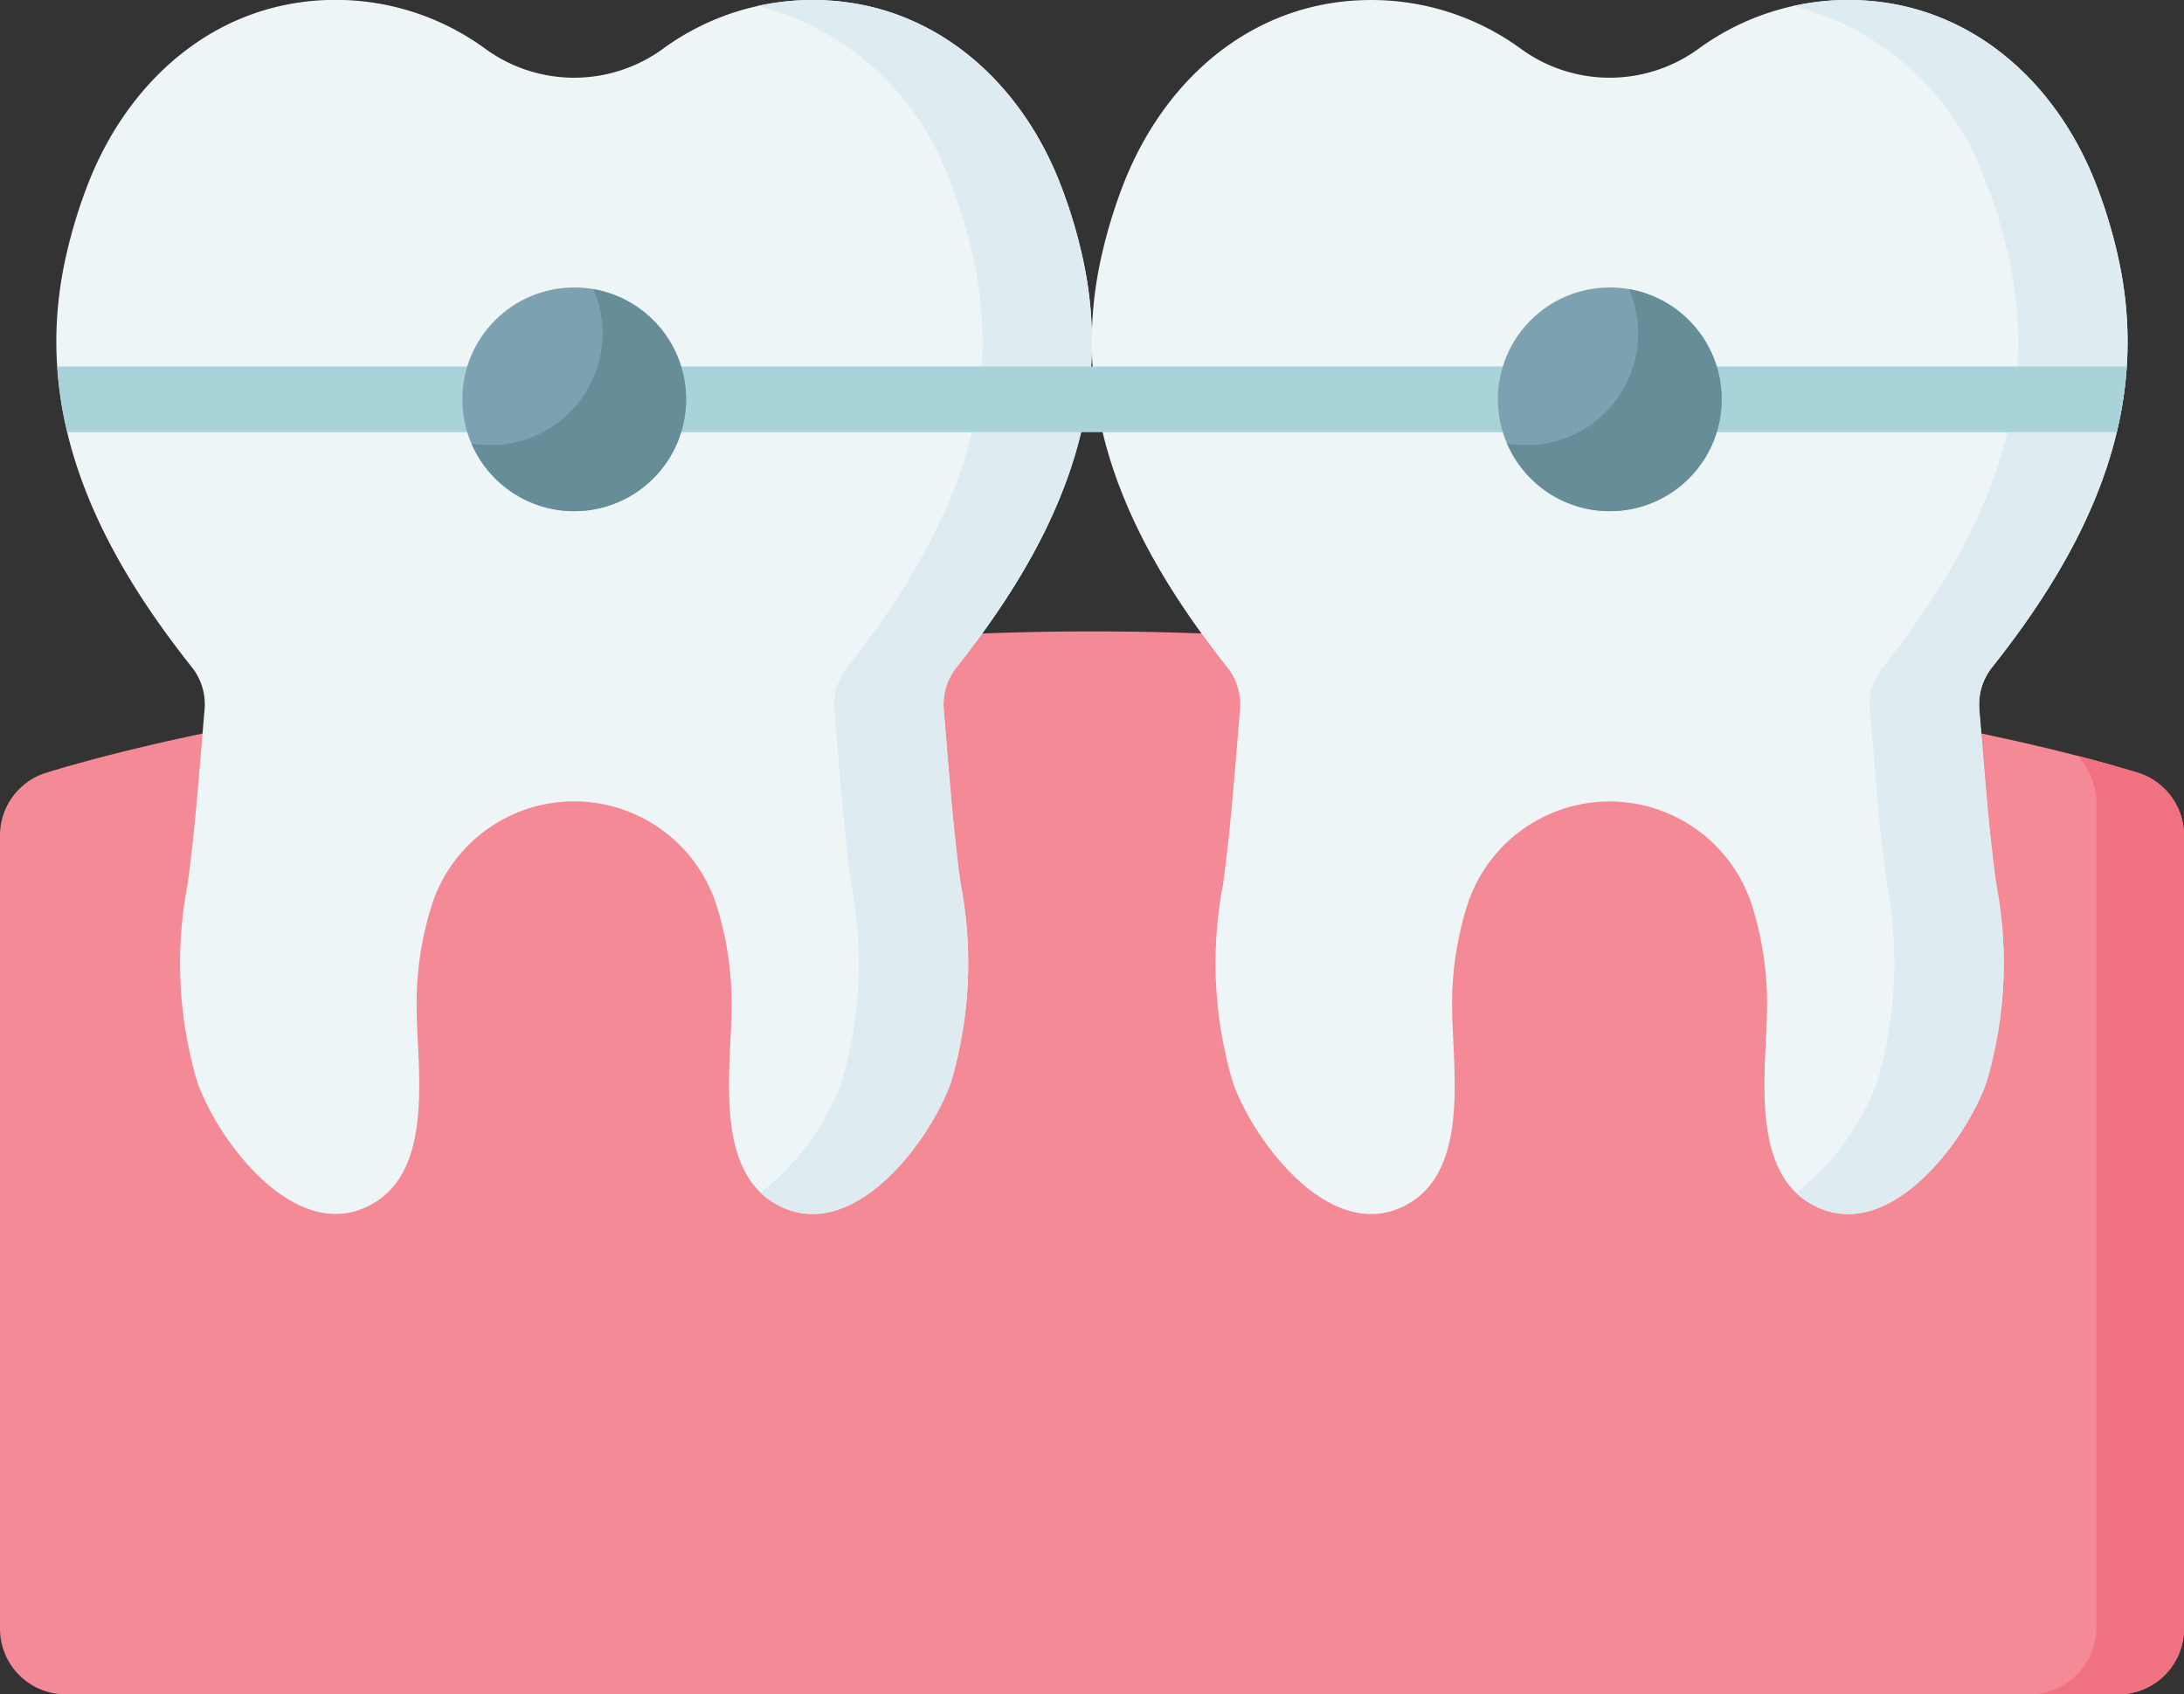 <svg xmlns="http://www.w3.org/2000/svg" width="96.695" height="75.012" viewBox="0 0 96.695 75.012"><rect x="0" y="0" width="96.695" height="75.012" fill="#333333" stroke="none"/><g id="_001-braces" data-name="001-braces" transform="translate(0 -57.404)"><path id="Path_57" data-name="Path 57" d="M34.648,206.154c-10.4,1.118-24.267,2.966-32.6,5.52A2.906,2.906,0,0,0,0,214.454v35.115a2.908,2.908,0,0,0,2.908,2.908H93.786a2.908,2.908,0,0,0,2.908-2.908V214.454a2.906,2.906,0,0,0-2.052-2.78c-8.313-2.551-22.125-4.4-32.493-5.516A128.431,128.431,0,0,0,34.648,206.154Z" transform="translate(0 -120.06)" fill="#f58a97"></path><path id="Path_58" data-name="Path 58" d="M482.856,238.113v35.116a2.909,2.909,0,0,1-2.908,2.908h-3.877a2.965,2.965,0,0,0,2.908-3.017V236.7a3.08,3.08,0,0,0-.838-2.119c.936.242,1.826.492,2.662.748A2.905,2.905,0,0,1,482.856,238.113Z" transform="translate(-386.162 -143.72)" fill="#f07281"></path><path id="Path_59" data-name="Path 59" d="M52.515,88.822a2.632,2.632,0,0,1,.556-1.863l.007-.009c4.278-5.389,7.149-11.36,5.551-18.289A22.159,22.159,0,0,0,57.616,65.4c-1.843-4.6-5.77-7.994-10.9-7.994a11.217,11.217,0,0,0-6.633,2.158,6.678,6.678,0,0,1-7.867,0A11.217,11.217,0,0,0,25.587,57.4c-5.126,0-9.054,3.394-10.9,7.994a22.173,22.173,0,0,0-1.014,3.261c-1.6,6.929,1.273,12.9,5.551,18.289l.007.009a2.633,2.633,0,0,1,.556,1.863c-.224,2.583-.4,5.181-.753,7.737a18.539,18.539,0,0,0,.443,8.794c.966,2.683,4.471,7.315,7.817,5.313,2.664-1.593,1.9-6.01,1.884-8.578a14.415,14.415,0,0,1,.68-4.64,6.619,6.619,0,0,1,12.581,0,14.41,14.41,0,0,1,.68,4.641c-.014,2.568-.781,6.985,1.884,8.578,3.346,2,6.851-2.63,7.817-5.313a18.544,18.544,0,0,0,.443-8.794c-.357-2.557-.53-5.154-.754-7.737Z" transform="translate(-10.73 -0.001)" fill="#eef5f6"></path><path id="Path_60" data-name="Path 60" d="M295.286,88.821a2.633,2.633,0,0,1,.556-1.863l.007-.009c4.278-5.389,7.149-11.36,5.551-18.289a22.16,22.16,0,0,0-1.014-3.261c-1.843-4.6-5.77-7.994-10.9-7.994a11.217,11.217,0,0,0-6.633,2.158,6.678,6.678,0,0,1-7.867,0,11.217,11.217,0,0,0-6.633-2.158c-5.126,0-9.054,3.394-10.9,7.994a22.175,22.175,0,0,0-1.014,3.261c-1.6,6.929,1.273,12.9,5.551,18.289l.007.009a2.633,2.633,0,0,1,.556,1.863c-.224,2.583-.4,5.181-.753,7.737a18.539,18.539,0,0,0,.443,8.794c.966,2.683,4.471,7.315,7.817,5.313,2.664-1.593,1.9-6.01,1.884-8.578a14.416,14.416,0,0,1,.68-4.64,6.619,6.619,0,0,1,12.581,0,14.414,14.414,0,0,1,.68,4.641c-.014,2.568-.781,6.985,1.884,8.578,3.346,2,6.851-2.63,7.817-5.313a18.544,18.544,0,0,0,.443-8.794c-.357-2.557-.53-5.154-.754-7.737Z" transform="translate(-207.652)" fill="#eef5f6"></path><path id="Path_61" data-name="Path 61" d="M186.671,96.559a18.558,18.558,0,0,1-.442,8.794c-.967,2.683-4.471,7.315-7.817,5.314a3.2,3.2,0,0,1-.6-.456,11.318,11.318,0,0,0,3.571-4.858,18.555,18.555,0,0,0,.442-8.794c-.355-2.557-.529-5.153-.752-7.737a2.624,2.624,0,0,1,.556-1.863l.006-.01c4.279-5.388,7.15-11.361,5.552-18.288a22.3,22.3,0,0,0-1.014-3.263,12.237,12.237,0,0,0-8.484-7.732,11.4,11.4,0,0,1,2.429-.262c5.128,0,9.054,3.393,10.9,7.993a22.069,22.069,0,0,1,1.014,3.263c1.6,6.927-1.274,12.9-5.55,18.288a.037.037,0,0,0-.008.01,2.633,2.633,0,0,0-.556,1.863c.223,2.584.4,5.18.752,7.737Z" transform="translate(-144.134 -0.001)" fill="#deecf1"></path><path id="Path_62" data-name="Path 62" d="M429.451,96.558a18.534,18.534,0,0,1-.444,8.794c-.965,2.683-4.471,7.315-7.817,5.314a3.116,3.116,0,0,1-.6-.458,11.3,11.3,0,0,0,3.571-4.856,18.534,18.534,0,0,0,.444-8.794c-.357-2.557-.529-5.153-.754-7.737a2.633,2.633,0,0,1,.556-1.863s.006-.006.008-.01c4.279-5.388,7.148-11.361,5.551-18.288a22.073,22.073,0,0,0-1.014-3.263,12.229,12.229,0,0,0-8.482-7.73A11.259,11.259,0,0,1,422.9,57.4c5.126,0,9.054,3.393,10.9,7.993a22.069,22.069,0,0,1,1.014,3.263c1.6,6.927-1.272,12.9-5.55,18.288a.03.03,0,0,1-.008.01,2.642,2.642,0,0,0-.556,1.863C428.922,91.405,429.094,94,429.451,96.558Z" transform="translate(-341.064 0)" fill="#deecf1"></path><g id="Group_15" data-name="Group 15" transform="translate(2.536 73.629)"><path id="Path_63" data-name="Path 63" d="M105.05,143.316a17.306,17.306,0,0,1-.442,2.908H13.869a17.306,17.306,0,0,1-.442-2.908Z" transform="translate(-13.427 -143.316)" fill="#a8d3d8"></path></g><circle id="Ellipse_12" data-name="Ellipse 12" cx="4.953" cy="4.953" r="4.953" transform="translate(20.47 70.131)" fill="#7ca1b1"></circle><path id="Path_64" data-name="Path 64" d="M120.029,130.065a4.952,4.952,0,0,1-9.5,1.958,4.9,4.9,0,0,0,.849.074,4.952,4.952,0,0,0,4.55-6.91A4.953,4.953,0,0,1,120.029,130.065Z" transform="translate(-89.653 -54.982)" fill="#678d98"></path><circle id="Ellipse_13" data-name="Ellipse 13" cx="4.953" cy="4.953" r="4.953" transform="translate(66.319 70.131)" fill="#7ca1b1"></circle><path id="Path_65" data-name="Path 65" d="M362.8,130.065a4.952,4.952,0,0,1-9.5,1.958,4.9,4.9,0,0,0,.849.074,4.952,4.952,0,0,0,4.55-6.91A4.951,4.951,0,0,1,362.8,130.065Z" transform="translate(-286.574 -54.982)" fill="#678d98"></path></g></svg>